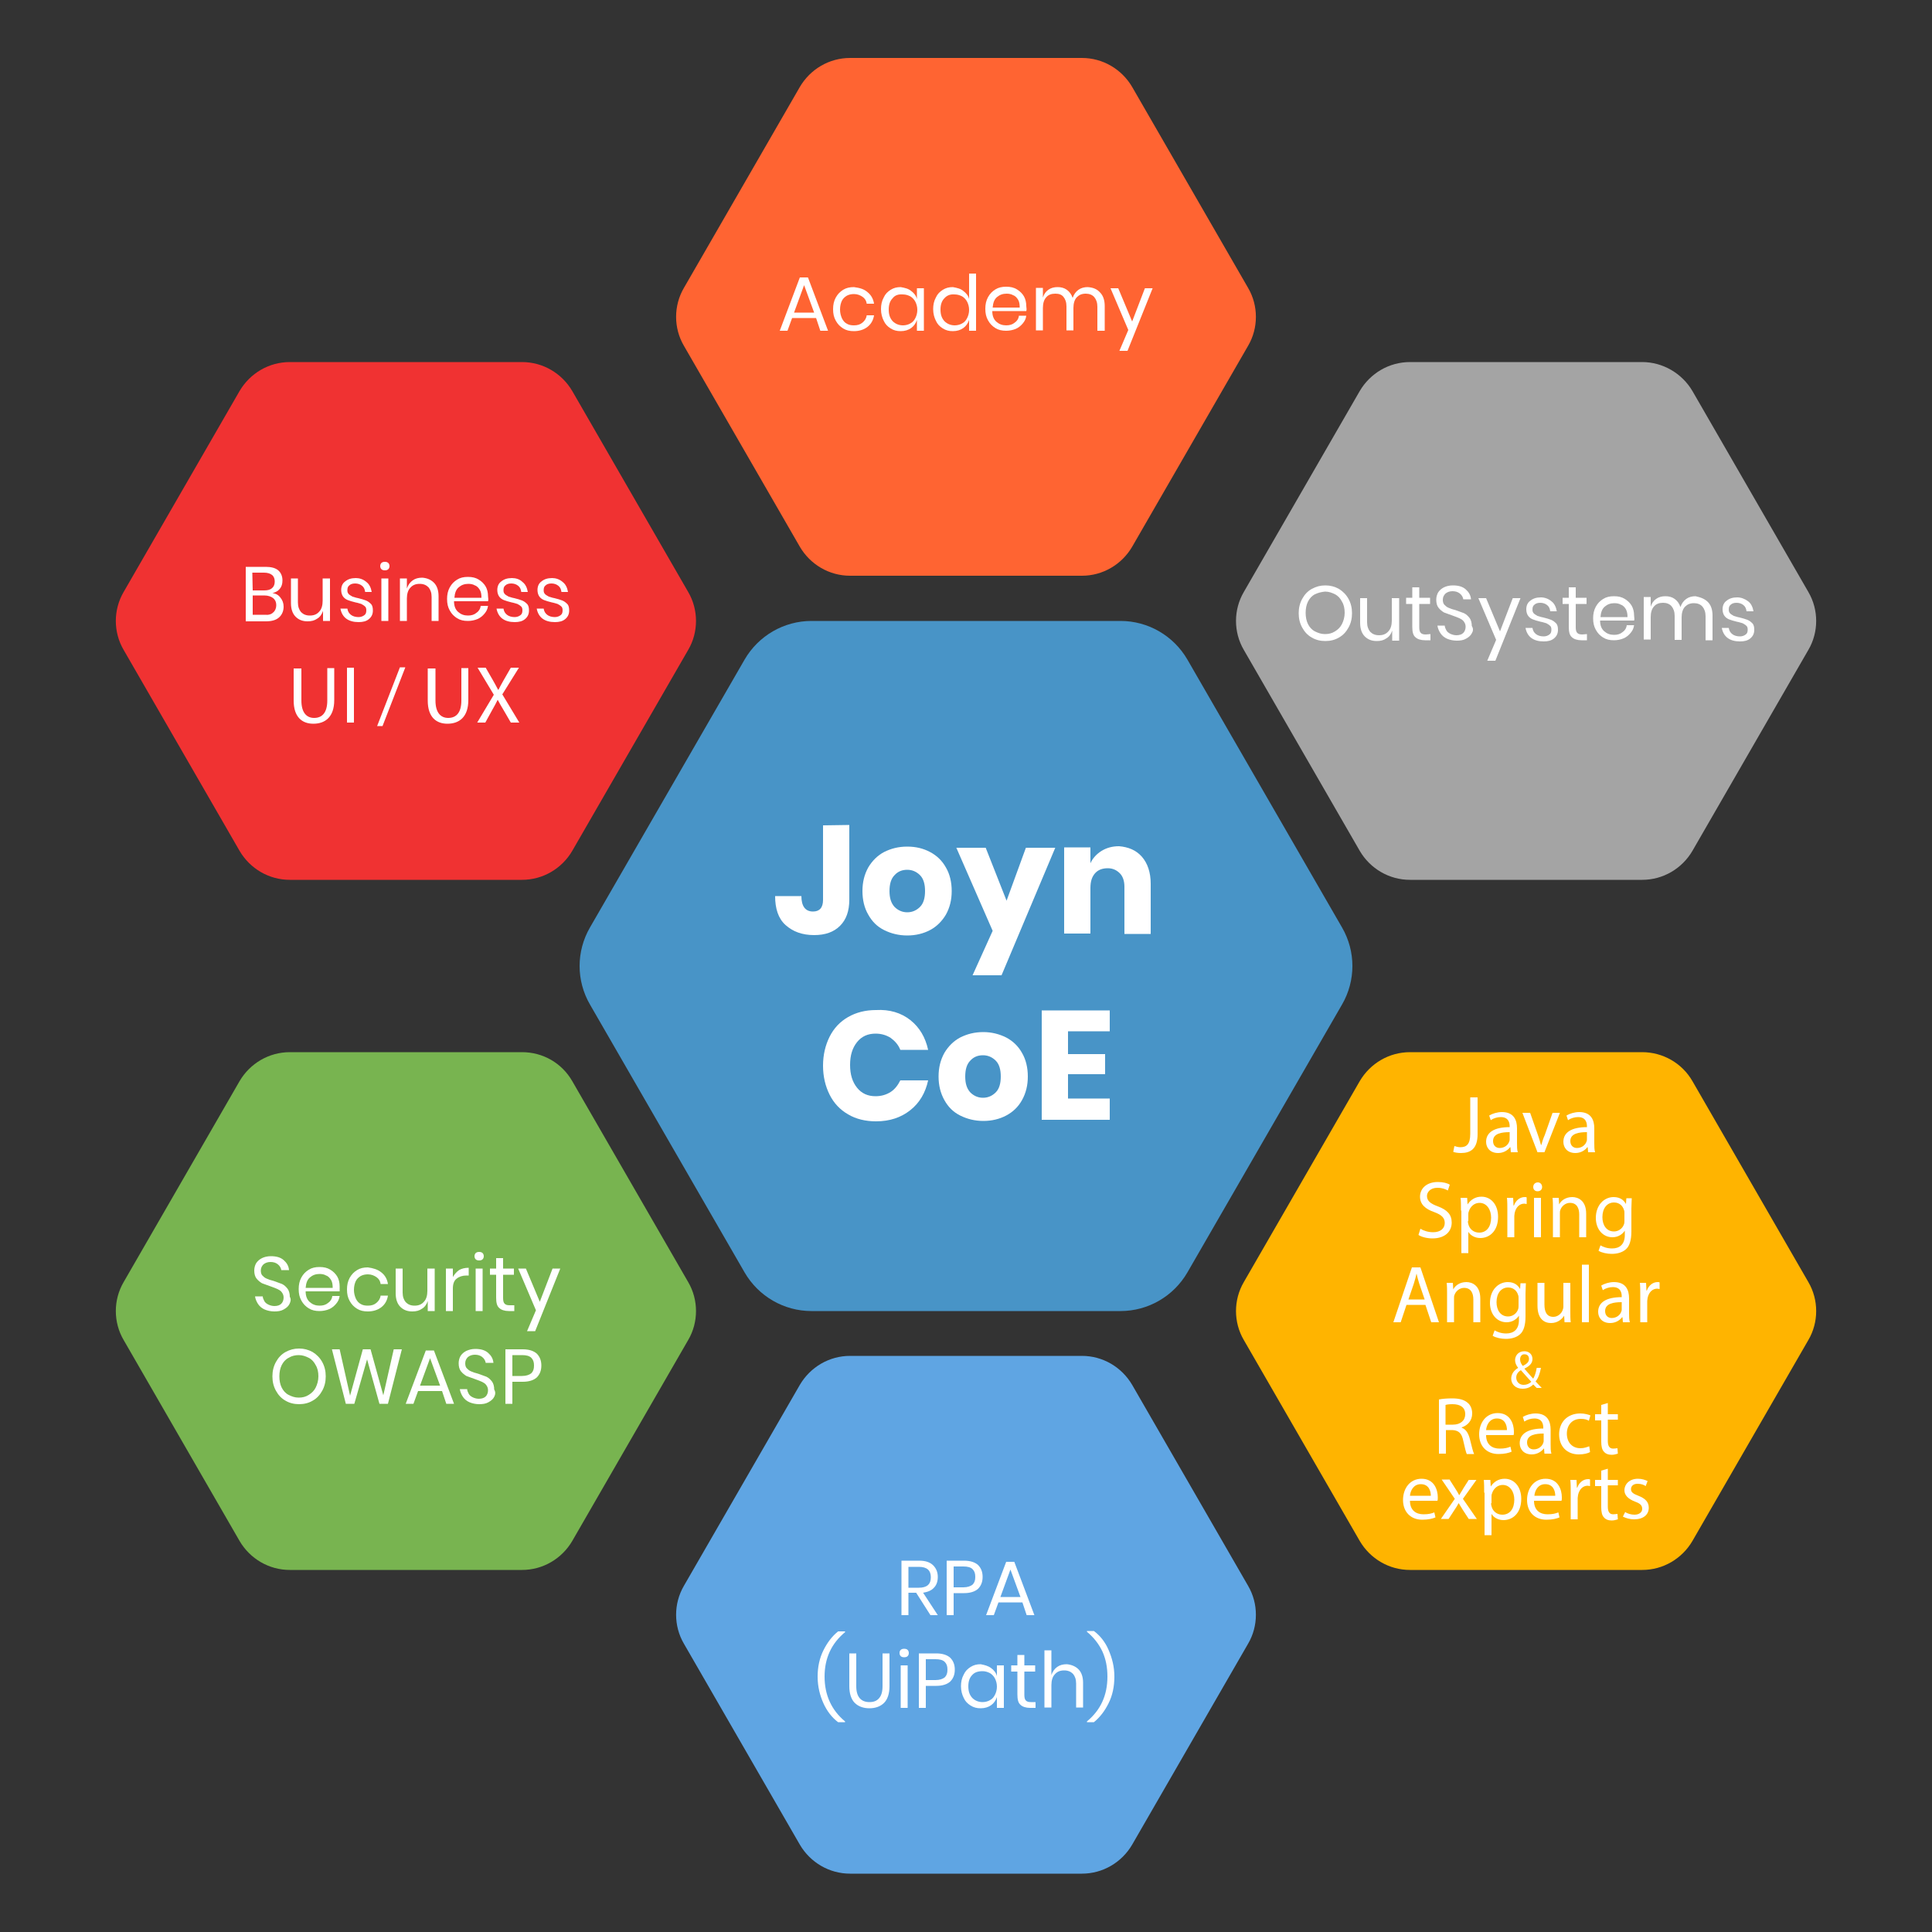 <?xml version="1.0" encoding="UTF-8"?> <!-- Generator: Adobe Illustrator 25.0.0, SVG Export Plug-In . SVG Version: 6.00 Build 0) --> <svg xmlns="http://www.w3.org/2000/svg" xmlns:xlink="http://www.w3.org/1999/xlink" version="1.1" id="icons" x="0px" y="0px" viewBox="0 0 500 500" style="enable-background:new 0 0 500 500;" xml:space="preserve"><rect x="0" y="0" width="500" height="500" fill="#333333" stroke="none"/> <style type="text/css"> .st0{fill:#4894C7;} .st1{fill:#FF6432;} .st2{fill:#F03232;} .st3{fill:#78B450;} .st4{fill:#FFB400;} .st5{fill:#A4A4A4;} .st6{fill:#5FA5E3;} .st7{fill:#FFFFFF;} </style> <path class="st0" d="M290,160.7h-80c-7.1,0-13.7,3.8-17.3,10l-40,69.3c-3.6,6.2-3.6,13.8,0,20l40,69.3c3.6,6.2,10.2,10,17.3,10h80 c7.1,0,13.7-3.8,17.3-10l40-69.3c3.6-6.2,3.6-13.8,0-20l-40-69.3C303.7,164.5,297.1,160.7,290,160.7z"></path> <path class="st1" d="M280,15h-60c-5.4,0-10.3,2.9-13,7.5l-30,52c-2.7,4.6-2.7,10.4,0,15l30,52c2.7,4.6,7.6,7.5,13,7.5h60 c5.4,0,10.3-2.9,13-7.5l30-52c2.7-4.6,2.7-10.4,0-15l-30-52C290.3,17.9,285.4,15,280,15z"></path> <path class="st2" d="M135.1,93.7H75c-5.4,0-10.3,2.9-13,7.5l-30,52c-2.7,4.6-2.7,10.4,0,15l30,52c2.7,4.6,7.6,7.5,13,7.5h60.1 c5.4,0,10.3-2.9,13-7.5l30-52c2.7-4.6,2.7-10.4,0-15l-30-52C145.4,96.6,140.5,93.7,135.1,93.7z"></path> <path class="st3" d="M135.1,272.3H75c-5.4,0-10.3,2.9-13,7.5l-30,52c-2.7,4.6-2.7,10.4,0,15l30,52c2.7,4.6,7.6,7.5,13,7.5h60.1 c5.4,0,10.3-2.9,13-7.5l30-52c2.7-4.6,2.7-10.4,0-15l-30-52C145.4,275.1,140.5,272.3,135.1,272.3z"></path> <path class="st4" d="M425,272.3h-60.1c-5.4,0-10.3,2.9-13,7.5l-30,52c-2.7,4.6-2.7,10.4,0,15l30,52c2.7,4.6,7.6,7.5,13,7.5H425 c5.4,0,10.3-2.9,13-7.5l30-52c2.7-4.6,2.7-10.4,0-15l-30-52C435.3,275.1,430.3,272.3,425,272.3z"></path> <path class="st5" d="M425,93.7h-60.1c-5.4,0-10.3,2.9-13,7.5l-30,52c-2.7,4.6-2.7,10.4,0,15l30,52c2.7,4.6,7.6,7.5,13,7.5H425 c5.4,0,10.3-2.9,13-7.5l30-52c2.7-4.6,2.7-10.4,0-15l-30-52C435.3,96.6,430.3,93.7,425,93.7z"></path> <path class="st6" d="M280,350.9h-60c-5.4,0-10.3,2.9-13,7.5l-30,52c-2.7,4.6-2.7,10.4,0,15l30,52c2.7,4.6,7.6,7.5,13,7.5h60 c5.4,0,10.3-2.9,13-7.5l30-52c2.7-4.6,2.7-10.4,0-15l-30-52C290.3,353.8,285.4,350.9,280,350.9z"></path> <g> <path class="st7" d="M219.8,213.5v19.3c0,3-0.8,5.2-2.4,6.8c-1.6,1.6-3.8,2.4-6.7,2.4c-3.1,0-5.5-0.9-7.4-2.6s-2.7-4.3-2.7-7.5h6.8 c0,2.6,1,4,3,4c1.7,0,2.6-1,2.6-3v-19.3L219.8,213.5L219.8,213.5z"></path> <path class="st7" d="M240.7,220.5c1.7,0.9,3.1,2.2,4.1,4c1,1.7,1.5,3.8,1.5,6.1s-0.5,4.3-1.5,6.1c-1,1.7-2.4,3.1-4.1,4 c-1.7,0.9-3.7,1.4-5.9,1.4s-4.2-0.5-6-1.4s-3.1-2.2-4.1-4c-1-1.7-1.5-3.8-1.5-6.1s0.5-4.3,1.5-6.1c1-1.7,2.4-3.1,4.1-4 c1.8-0.9,3.7-1.4,6-1.4S239,219.6,240.7,220.5z M231.5,226.5c-0.9,0.9-1.3,2.3-1.3,4.1s0.4,3.1,1.3,4.1c0.9,0.9,2,1.4,3.3,1.4 s2.4-0.5,3.3-1.4c0.9-0.9,1.3-2.3,1.3-4.1s-0.4-3.2-1.3-4.1c-0.9-0.9-2-1.4-3.3-1.4S232.4,225.5,231.5,226.5z"></path> <path class="st7" d="M255.1,219.4l5.4,13.7l5-13.7h7.6l-13.9,33h-7.5l5.2-11.5l-9.4-21.5H255.1z"></path> <path class="st7" d="M295.5,221.7c1.5,1.7,2.3,4.1,2.3,7v13H291v-12.2c0-1.5-0.4-2.7-1.2-3.5c-0.8-0.8-1.8-1.3-3.1-1.3 c-1.4,0-2.5,0.4-3.3,1.3s-1.2,2.1-1.2,3.8v11.8h-6.8v-22.3h6.8v4.1c0.6-1.3,1.6-2.4,2.9-3.2s2.8-1.2,4.5-1.2 C292,219.2,294,220,295.5,221.7z"></path> <path class="st7" d="M235.6,264c2.4,1.9,3.9,4.5,4.6,7.7H233c-0.5-1.3-1.4-2.3-2.5-3.1c-1.1-0.7-2.4-1.1-3.9-1.1 c-2,0-3.6,0.7-4.8,2.2s-1.8,3.4-1.8,5.9s0.6,4.4,1.8,5.9s2.8,2.2,4.8,2.2c1.5,0,2.8-0.4,3.9-1.1c1.1-0.7,1.9-1.8,2.5-3h7.2 c-0.7,3.2-2.2,5.8-4.6,7.7c-2.4,1.9-5.3,2.9-8.9,2.9c-2.7,0-5.2-0.6-7.2-1.8c-2.1-1.2-3.7-2.9-4.8-5.1s-1.7-4.7-1.7-7.5 s0.6-5.3,1.7-7.5c1.1-2.2,2.7-3.9,4.8-5.1s4.5-1.8,7.2-1.8C230.2,261.2,233.2,262.1,235.6,264z"></path> <path class="st7" d="M260.4,268.5c1.7,0.9,3.1,2.2,4.1,4c1,1.7,1.5,3.8,1.5,6.1s-0.5,4.3-1.5,6.1s-2.4,3.1-4.1,4s-3.7,1.4-5.9,1.4 c-2.2,0-4.2-0.5-6-1.4s-3.1-2.2-4.1-4s-1.5-3.8-1.5-6.1s0.5-4.3,1.5-6.1c1-1.7,2.4-3.1,4.1-4c1.8-0.9,3.7-1.4,6-1.4 C256.6,267.1,258.6,267.6,260.4,268.5z M251.1,274.5c-0.9,0.9-1.3,2.3-1.3,4.1c0,1.8,0.4,3.1,1.3,4.1c0.9,0.9,2,1.4,3.3,1.4 s2.4-0.5,3.3-1.4s1.3-2.3,1.3-4.1c0-1.8-0.4-3.2-1.3-4.1s-2-1.4-3.3-1.4S252,273.5,251.1,274.5z"></path> <path class="st7" d="M276.4,266.9v5.9h9.6v5.2h-9.6v6.3h10.8v5.5h-17.6v-28.3h17.6v5.4H276.4z"></path> </g> <g> <path class="st7" d="M72.6,154.7c0.5,0.6,0.8,1.4,0.8,2.3c0,1.1-0.4,2.1-1.2,2.8s-1.9,1-3.4,1h-5.2v-14.1h5.2 c1.4,0,2.5,0.3,3.2,0.9c0.7,0.6,1.1,1.5,1.1,2.6c0,0.9-0.2,1.6-0.7,2.2c-0.5,0.6-1.1,0.9-1.9,1.1C71.4,153.6,72.1,154,72.6,154.7z M65.4,152.8h3c0.9,0,1.6-0.2,2-0.6c0.5-0.4,0.7-1,0.7-1.7s-0.2-1.3-0.7-1.7s-1.2-0.6-2.1-0.6h-3L65.4,152.8L65.4,152.8z M70.7,158.5c0.5-0.4,0.8-1.1,0.8-1.9c0-0.8-0.3-1.4-0.8-1.8c-0.5-0.4-1.3-0.7-2.3-0.7h-3v5h3.1C69.5,159.2,70.2,159,70.7,158.5z"></path> <path class="st7" d="M85.4,149.7v11h-1.8v-2.6c-0.3,0.9-0.8,1.6-1.5,2c-0.7,0.5-1.5,0.7-2.5,0.7c-1.3,0-2.3-0.4-3.1-1.2 c-0.8-0.8-1.2-2-1.2-3.5v-6.4h1.8v6.2c0,1.1,0.3,1.9,0.8,2.5c0.6,0.6,1.3,0.9,2.3,0.9s1.8-0.3,2.4-1c0.6-0.6,0.9-1.6,0.9-2.8v-5.8 L85.4,149.7L85.4,149.7z"></path> <path class="st7" d="M94.8,150.6c0.8,0.6,1.2,1.5,1.4,2.6h-1.7c-0.1-0.7-0.3-1.2-0.8-1.6s-1.1-0.6-1.8-0.6c-0.7,0-1.2,0.2-1.5,0.5 c-0.4,0.3-0.5,0.7-0.5,1.3c0,0.4,0.1,0.7,0.4,1c0.2,0.2,0.6,0.4,0.9,0.6c0.4,0.1,0.9,0.3,1.5,0.4c0.8,0.2,1.5,0.4,2,0.6 c0.5,0.2,0.9,0.5,1.3,0.9s0.5,1,0.5,1.7c0,0.9-0.3,1.6-1,2.2c-0.7,0.6-1.6,0.8-2.7,0.8c-1.3,0-2.4-0.3-3.2-0.9 c-0.8-0.6-1.3-1.5-1.5-2.6h1.8c0.1,0.7,0.4,1.2,0.9,1.6s1.2,0.6,2,0.6c0.6,0,1.1-0.2,1.5-0.5s0.5-0.7,0.5-1.3c0-0.4-0.1-0.8-0.4-1 c-0.3-0.3-0.6-0.4-0.9-0.6c-0.4-0.1-0.9-0.3-1.5-0.4c-0.8-0.2-1.5-0.4-2-0.6c-0.5-0.2-0.9-0.5-1.2-0.9c-0.3-0.4-0.5-1-0.5-1.7 c0-0.9,0.3-1.7,1-2.2c0.7-0.6,1.6-0.9,2.8-0.9C93,149.6,94,149.9,94.8,150.6z"></path> <path class="st7" d="M98.7,145.7c0.2-0.2,0.5-0.3,0.9-0.3s0.7,0.1,0.9,0.3c0.2,0.2,0.3,0.5,0.3,0.8s-0.1,0.6-0.3,0.8 c-0.2,0.2-0.5,0.3-0.9,0.3s-0.7-0.1-0.9-0.3c-0.2-0.2-0.3-0.5-0.3-0.8C98.4,146.2,98.5,145.9,98.7,145.7z M100.5,149.7v11h-1.8v-11 H100.5z"></path> <path class="st7" d="M112.3,150.8c0.8,0.8,1.2,2,1.2,3.5v6.4h-1.8v-6.2c0-1.1-0.3-1.9-0.8-2.5c-0.6-0.6-1.3-0.9-2.3-0.9 s-1.8,0.3-2.4,1c-0.6,0.6-0.9,1.6-0.9,2.8v5.8h-1.8v-11h1.8v2.6c0.3-0.9,0.8-1.6,1.5-2.1s1.5-0.7,2.5-0.7 C110.5,149.6,111.5,150,112.3,150.8z"></path> <path class="st7" d="M126.3,155.6h-8.8c0,1.3,0.4,2.2,1.1,2.8s1.5,0.9,2.5,0.9c0.9,0,1.6-0.2,2.2-0.7c0.6-0.4,1-1,1.1-1.8h1.9 c-0.1,0.8-0.4,1.4-0.9,2s-1.1,1.1-1.8,1.4c-0.7,0.3-1.6,0.5-2.5,0.5c-1.1,0-2-0.2-2.8-0.7s-1.4-1.1-1.9-2s-0.7-1.8-0.7-3 c0-1.1,0.2-2.1,0.7-3s1.1-1.5,1.9-2s1.7-0.7,2.8-0.7c1.1,0,2,0.2,2.8,0.7s1.4,1.1,1.8,1.8s0.6,1.6,0.6,2.5 C126.4,155,126.4,155.3,126.3,155.6z M124.2,152.7c-0.3-0.5-0.7-1-1.3-1.2c-0.5-0.3-1.1-0.4-1.7-0.4c-1,0-1.8,0.3-2.5,0.9 c-0.7,0.6-1,1.5-1.1,2.7h7C124.6,153.9,124.5,153.2,124.2,152.7z"></path> <path class="st7" d="M135.2,150.6c0.8,0.6,1.2,1.5,1.4,2.6h-1.7c-0.1-0.7-0.3-1.2-0.8-1.6s-1.1-0.6-1.8-0.6s-1.2,0.2-1.5,0.5 c-0.4,0.3-0.5,0.7-0.5,1.3c0,0.4,0.1,0.7,0.4,1c0.2,0.2,0.6,0.4,0.9,0.6c0.4,0.1,0.9,0.3,1.5,0.4c0.8,0.2,1.5,0.4,2,0.6 c0.5,0.2,0.9,0.5,1.3,0.9s0.5,1,0.5,1.7c0,0.9-0.3,1.6-1,2.2c-0.7,0.6-1.6,0.8-2.7,0.8c-1.3,0-2.4-0.3-3.2-0.9 c-0.8-0.6-1.3-1.5-1.5-2.6h1.8c0.1,0.7,0.4,1.2,0.9,1.6s1.2,0.6,2,0.6c0.6,0,1.1-0.2,1.5-0.5s0.5-0.7,0.5-1.3c0-0.4-0.1-0.8-0.4-1 c-0.3-0.3-0.6-0.4-0.9-0.6c-0.4-0.1-0.9-0.3-1.5-0.4c-0.8-0.2-1.5-0.4-2-0.6c-0.5-0.2-0.9-0.5-1.2-0.9s-0.5-1-0.5-1.7 c0-0.9,0.3-1.7,1-2.2c0.7-0.6,1.6-0.9,2.8-0.9C133.5,149.6,134.5,149.9,135.2,150.6z"></path> <path class="st7" d="M145.6,150.6c0.8,0.6,1.2,1.5,1.4,2.6h-1.7c-0.1-0.7-0.3-1.2-0.8-1.6s-1.1-0.6-1.8-0.6s-1.2,0.2-1.5,0.5 c-0.4,0.3-0.5,0.7-0.5,1.3c0,0.4,0.1,0.7,0.4,1c0.2,0.2,0.6,0.4,0.9,0.6c0.4,0.1,0.9,0.3,1.5,0.4c0.8,0.2,1.5,0.4,2,0.6 c0.5,0.2,0.9,0.5,1.3,0.9s0.5,1,0.5,1.7c0,0.9-0.3,1.6-1,2.2c-0.7,0.6-1.6,0.8-2.7,0.8c-1.3,0-2.4-0.3-3.2-0.9 c-0.8-0.6-1.3-1.5-1.5-2.6h1.8c0.1,0.7,0.4,1.2,0.9,1.6s1.2,0.6,2,0.6c0.6,0,1.1-0.2,1.5-0.5s0.5-0.7,0.5-1.3c0-0.4-0.1-0.8-0.4-1 c-0.3-0.3-0.6-0.4-0.9-0.6c-0.4-0.1-0.9-0.3-1.5-0.4c-0.8-0.2-1.5-0.4-2-0.6c-0.5-0.2-0.9-0.5-1.2-0.9s-0.5-1-0.5-1.7 c0-0.9,0.3-1.7,1-2.2c0.7-0.6,1.6-0.9,2.8-0.9C143.8,149.6,144.8,149.9,145.6,150.6z"></path> </g> <g> <path class="st7" d="M211.2,82.3H205l-1.2,3.3h-2l5.2-13.8h2.1l5.2,13.8h-2L211.2,82.3z M210.7,80.9l-2.6-7.1l-2.6,7.1H210.7z"></path> <path class="st7" d="M224.5,75.6c0.9,0.7,1.5,1.7,1.7,3h-1.9c-0.1-0.8-0.5-1.4-1.1-1.8s-1.3-0.7-2.2-0.7c-0.6,0-1.2,0.1-1.8,0.4 c-0.5,0.3-1,0.7-1.3,1.3c-0.3,0.6-0.5,1.4-0.5,2.3s0.2,1.6,0.5,2.3c0.3,0.6,0.7,1.1,1.3,1.4c0.5,0.3,1.1,0.4,1.8,0.4 c0.9,0,1.6-0.2,2.2-0.7c0.6-0.5,1-1.1,1.1-1.9h1.9c-0.2,1.3-0.8,2.3-1.7,3s-2.1,1.1-3.5,1.1c-1.1,0-2-0.2-2.8-0.7s-1.4-1.1-1.9-2 s-0.7-1.8-0.7-3c0-1.1,0.2-2.1,0.7-3s1.1-1.5,1.9-2c0.8-0.5,1.7-0.7,2.8-0.7C222.5,74.5,223.6,74.8,224.5,75.6z"></path> <path class="st7" d="M235.8,75.3c0.7,0.5,1.3,1.2,1.5,2.1v-2.8h1.8v11h-1.8v-2.8c-0.3,0.9-0.8,1.6-1.5,2.1s-1.6,0.8-2.7,0.8 c-1,0-1.8-0.2-2.6-0.7s-1.4-1.1-1.8-2c-0.4-0.8-0.7-1.8-0.7-3c0-1.1,0.2-2.1,0.7-3c0.4-0.9,1-1.5,1.8-2s1.6-0.7,2.6-0.7 C234.2,74.5,235.1,74.7,235.8,75.3z M231,77.2c-0.7,0.7-1,1.7-1,2.9c0,1.3,0.3,2.2,1,3c0.7,0.7,1.6,1.1,2.7,1.1 c0.7,0,1.4-0.2,1.9-0.5c0.6-0.3,1-0.8,1.3-1.4s0.5-1.3,0.5-2.1c0-0.8-0.2-1.5-0.5-2.1s-0.8-1.1-1.3-1.4c-0.6-0.3-1.2-0.5-1.9-0.5 C232.5,76.1,231.6,76.4,231,77.2z"></path> <path class="st7" d="M249.3,75.3c0.7,0.5,1.3,1.2,1.5,2.1v-6.6h1.8v14.8h-1.8v-2.8c-0.3,0.9-0.8,1.6-1.5,2.1s-1.6,0.8-2.7,0.8 c-1,0-1.8-0.2-2.6-0.7s-1.4-1.1-1.8-2c-0.4-0.8-0.7-1.8-0.7-3c0-1.1,0.2-2.1,0.7-3c0.4-0.9,1-1.5,1.8-2s1.6-0.7,2.6-0.7 C247.7,74.5,248.6,74.7,249.3,75.3z M244.4,77.2c-0.7,0.7-1,1.7-1,2.9c0,1.3,0.3,2.2,1,3c0.7,0.7,1.6,1.1,2.7,1.1 c0.7,0,1.4-0.2,1.9-0.5c0.6-0.3,1-0.8,1.3-1.4s0.5-1.3,0.5-2.1c0-0.8-0.2-1.5-0.5-2.1s-0.8-1.1-1.3-1.4c-0.6-0.3-1.2-0.5-1.9-0.5 C246,76.1,245.1,76.4,244.4,77.2z"></path> <path class="st7" d="M265.6,80.5h-8.8c0,1.3,0.4,2.2,1.1,2.8c0.7,0.6,1.5,0.9,2.5,0.9c0.9,0,1.6-0.2,2.2-0.7c0.6-0.4,1-1,1.1-1.8 h1.9c-0.1,0.8-0.4,1.4-0.9,2s-1.1,1.1-1.8,1.4c-0.7,0.3-1.6,0.5-2.5,0.5c-1.1,0-2-0.2-2.8-0.7s-1.4-1.1-1.9-2s-0.7-1.8-0.7-3 c0-1.1,0.2-2.1,0.7-3s1.1-1.5,1.9-2s1.7-0.7,2.8-0.7c1.1,0,2,0.2,2.8,0.7s1.4,1.1,1.8,1.8s0.6,1.6,0.6,2.5 C265.7,79.9,265.7,80.2,265.6,80.5z M263.5,77.6c-0.3-0.5-0.7-1-1.3-1.2c-0.5-0.3-1.1-0.4-1.7-0.4c-1,0-1.8,0.3-2.5,0.9 s-1,1.5-1.1,2.7h7C263.9,78.8,263.8,78.1,263.5,77.6z"></path> <path class="st7" d="M284.7,75.7c0.8,0.8,1.2,2,1.2,3.5v6.4H284v-6.2c0-1.1-0.3-1.9-0.8-2.5S281.9,76,281,76c-1,0-1.7,0.3-2.3,0.9 c-0.6,0.6-0.9,1.6-0.9,2.8v5.8H276v-6.2c0-1.1-0.3-1.9-0.8-2.5S274,76,273.1,76c-1,0-1.8,0.3-2.3,0.9c-0.6,0.6-0.9,1.6-0.9,2.8v5.8 h-1.8v-11h1.8V77c0.3-0.9,0.7-1.5,1.4-2s1.5-0.7,2.4-0.7s1.7,0.2,2.4,0.7c0.7,0.5,1.2,1.2,1.5,2.1c0.3-0.9,0.8-1.6,1.5-2.1 s1.5-0.7,2.4-0.7C282.9,74.4,283.9,74.8,284.7,75.7z"></path> <path class="st7" d="M289.4,74.6l3.6,8.6l3.3-8.6h2l-6.5,16.2h-2.1l2.3-5.4l-4.6-10.8H289.4z"></path> </g> <g> <path class="st7" d="M240.8,418l-3.7-5.8h-2v5.8h-1.8v-14.1h4.6c1.6,0,2.8,0.4,3.6,1.2s1.2,1.8,1.2,3c0,1.1-0.3,2.1-1,2.8 c-0.6,0.7-1.6,1.1-2.8,1.3l3.8,5.8L240.8,418L240.8,418z M235.1,410.9h2.7c2.1,0,3.1-0.9,3.1-2.7s-1-2.7-3.1-2.7h-2.7V410.9z"></path> <path class="st7" d="M246.8,412.3v5.7H245v-14.1h4.5c1.6,0,2.8,0.4,3.6,1.1c0.8,0.8,1.2,1.8,1.2,3.1c0,1.3-0.4,2.3-1.2,3.1 c-0.8,0.7-2,1.1-3.6,1.1L246.8,412.3L246.8,412.3z M251.7,410.1c0.5-0.5,0.7-1.1,0.7-2s-0.2-1.5-0.7-2s-1.3-0.7-2.4-0.7h-2.5v5.4 h2.5C250.4,410.8,251.2,410.5,251.7,410.1z"></path> <path class="st7" d="M264.6,414.7h-6.2l-1.2,3.3h-2l5.2-13.8h2.1l5.2,13.8h-2L264.6,414.7z M264.1,413.3l-2.6-7.1l-2.6,7.1H264.1z"></path> <path class="st7" d="M213.1,427.1c1-2,2.2-3.6,3.8-4.9h1.8v0.2c-3.5,2.9-5.3,6.7-5.3,11.5s1.8,8.7,5.3,11.6v0.2h-1.8 c-1.6-1.2-2.9-2.9-3.8-4.9s-1.5-4.3-1.5-6.9C211.6,431.4,212.1,429.1,213.1,427.1z"></path> <path class="st7" d="M221.6,427.9v8.5c0,1.4,0.3,2.4,0.9,3.1s1.5,1,2.5,1c1.1,0,1.9-0.3,2.5-1s0.9-1.7,0.9-3.1v-8.5h1.8v8.5 c0,1.9-0.5,3.4-1.4,4.3s-2.2,1.4-3.8,1.4s-2.9-0.5-3.8-1.4s-1.4-2.4-1.4-4.3v-8.5H221.6z"></path> <path class="st7" d="M233.1,427c0.2-0.2,0.5-0.3,0.9-0.3s0.7,0.1,0.9,0.3c0.2,0.2,0.3,0.5,0.3,0.8s-0.1,0.6-0.3,0.8 c-0.2,0.2-0.5,0.3-0.9,0.3s-0.7-0.1-0.9-0.3c-0.2-0.2-0.3-0.5-0.3-0.8C232.8,427.4,232.9,427.2,233.1,427z M234.9,431v11h-1.8v-11 H234.9z"></path> <path class="st7" d="M239.6,436.3v5.7h-1.8v-14.1h4.5c1.6,0,2.8,0.4,3.6,1.1c0.8,0.8,1.2,1.8,1.2,3.1c0,1.3-0.4,2.3-1.2,3.1 c-0.8,0.7-2,1.1-3.6,1.1L239.6,436.3L239.6,436.3z M244.5,434.1c0.5-0.5,0.7-1.1,0.7-2s-0.2-1.5-0.7-2s-1.3-0.7-2.4-0.7h-2.5v5.4 h2.5C243.2,434.8,244,434.5,244.5,434.1z"></path> <path class="st7" d="M256.5,431.7c0.7,0.5,1.3,1.2,1.5,2.1V431h1.8v11H258v-2.8c-0.3,0.9-0.8,1.6-1.5,2.1s-1.6,0.8-2.7,0.8 c-1,0-1.8-0.2-2.6-0.7s-1.4-1.1-1.8-2c-0.4-0.8-0.7-1.8-0.7-3c0-1.1,0.2-2.1,0.7-3c0.4-0.9,1-1.5,1.8-2s1.6-0.7,2.6-0.7 C254.8,430.9,255.7,431.1,256.5,431.7z M251.6,433.5c-0.7,0.7-1,1.7-1,2.9c0,1.3,0.3,2.2,1,3c0.7,0.7,1.6,1.1,2.7,1.1 c0.7,0,1.4-0.2,1.9-0.5c0.6-0.3,1-0.8,1.3-1.4s0.5-1.3,0.5-2.1c0-0.8-0.2-1.5-0.5-2.1s-0.8-1.1-1.3-1.4c-0.6-0.3-1.2-0.5-1.9-0.5 C253.1,432.5,252.2,432.8,251.6,433.5z"></path> <path class="st7" d="M268,440.4v1.6h-1.4c-1.1,0-2-0.3-2.5-0.8c-0.6-0.5-0.8-1.4-0.8-2.7v-5.9h-1.6V431h1.6v-2.7h1.8v2.7h2.8v1.6 h-2.8v6c0,0.7,0.1,1.2,0.4,1.5s0.7,0.4,1.3,0.4h1.2V440.4z"></path> <path class="st7" d="M279.1,432c0.8,0.8,1.2,2,1.2,3.5v6.4h-1.8v-6.2c0-1.1-0.3-1.9-0.8-2.5c-0.6-0.6-1.3-0.9-2.3-0.9 s-1.8,0.3-2.4,1c-0.6,0.6-0.9,1.6-0.9,2.8v5.8h-1.8v-14.8h1.8v6.4c0.3-0.9,0.8-1.6,1.5-2.1s1.5-0.7,2.5-0.7 C277.2,430.8,278.3,431.2,279.1,432z"></path> <path class="st7" d="M286.9,440.8c-1,2-2.2,3.6-3.8,4.9h-1.8v-0.2c3.5-2.9,5.3-6.7,5.3-11.6c0-2.4-0.4-4.5-1.3-6.5 c-0.9-1.9-2.2-3.6-4-5.1v-0.2h1.8c1.6,1.2,2.9,2.8,3.8,4.9s1.5,4.3,1.5,6.9C288.4,436.5,287.9,438.8,286.9,440.8z"></path> </g> <g> <path class="st7" d="M346.5,152.4c1,0.6,1.9,1.5,2.5,2.6s0.9,2.3,0.9,3.7s-0.3,2.6-0.9,3.7s-1.4,2-2.5,2.6c-1,0.6-2.2,0.9-3.5,0.9 s-2.5-0.3-3.5-0.9c-1.1-0.6-1.9-1.5-2.5-2.6s-0.9-2.3-0.9-3.7s0.3-2.6,0.9-3.7c0.6-1.1,1.4-2,2.5-2.6s2.2-0.9,3.5-0.9 S345.4,151.8,346.5,152.4z M340.3,153.8c-0.8,0.4-1.4,1.1-1.8,1.9c-0.4,0.8-0.6,1.8-0.6,2.9c0,1.1,0.2,2.1,0.6,2.9 c0.4,0.8,1,1.5,1.8,1.9s1.6,0.7,2.6,0.7s1.8-0.2,2.6-0.7s1.4-1.1,1.8-1.9c0.4-0.8,0.7-1.8,0.7-2.9c0-1.1-0.2-2.1-0.7-2.9 c-0.4-0.8-1-1.5-1.8-1.9s-1.6-0.7-2.6-0.7C342,153.2,341.1,153.4,340.3,153.8z"></path> <path class="st7" d="M362.1,154.8v11h-1.8v-2.6c-0.3,0.9-0.8,1.6-1.5,2c-0.7,0.5-1.5,0.7-2.5,0.7c-1.3,0-2.3-0.4-3.1-1.2 c-0.8-0.8-1.2-2-1.2-3.5v-6.4h1.8v6.2c0,1.1,0.3,1.9,0.8,2.5c0.6,0.6,1.3,0.9,2.3,0.9s1.8-0.3,2.4-1c0.6-0.6,0.9-1.6,0.9-2.8v-5.8 L362.1,154.8L362.1,154.8z"></path> <path class="st7" d="M370.2,164.1v1.6h-1.4c-1.1,0-2-0.3-2.5-0.8c-0.6-0.5-0.8-1.4-0.8-2.7v-5.9h-1.6v-1.6h1.6V152h1.8v2.7h2.8v1.6 h-2.8v6c0,0.7,0.1,1.2,0.4,1.5s0.7,0.4,1.3,0.4L370.2,164.1L370.2,164.1z"></path> <path class="st7" d="M380.9,163.9c-0.3,0.6-0.8,1-1.5,1.4s-1.5,0.5-2.4,0.5s-1.8-0.2-2.5-0.5s-1.3-0.8-1.7-1.4 c-0.4-0.6-0.7-1.3-0.8-2h1.9c0,0.4,0.2,0.8,0.4,1.2s0.6,0.7,1,0.9s1,0.4,1.6,0.4c0.8,0,1.4-0.2,1.8-0.6s0.6-1,0.6-1.6 s-0.2-1-0.5-1.4s-0.7-0.6-1.1-0.8s-1-0.4-1.8-0.7c-0.9-0.3-1.6-0.6-2.2-0.8c-0.5-0.3-1-0.7-1.4-1.2s-0.6-1.2-0.6-2.1 c0-0.7,0.2-1.4,0.5-1.9c0.4-0.6,0.9-1,1.5-1.3s1.4-0.5,2.3-0.5c1.4,0,2.5,0.3,3.3,1s1.3,1.5,1.4,2.6h-2c-0.1-0.6-0.4-1.1-0.9-1.5 s-1.1-0.6-1.9-0.6c-0.7,0-1.3,0.2-1.8,0.6c-0.4,0.4-0.7,0.9-0.7,1.6c0,0.5,0.1,1,0.4,1.3s0.6,0.6,1.1,0.8c0.4,0.2,1,0.4,1.8,0.6 c0.9,0.3,1.6,0.6,2.2,0.8c0.6,0.3,1,0.7,1.4,1.2s0.6,1.3,0.6,2.1C381.4,162.8,381.2,163.4,380.9,163.9z"></path> <path class="st7" d="M384.6,154.8l3.6,8.6l3.3-8.6h2L387,171h-2.1l2.3-5.4l-4.6-10.8H384.6z"></path> <path class="st7" d="M401.5,155.6c0.8,0.6,1.2,1.5,1.4,2.6h-1.7c-0.1-0.7-0.3-1.2-0.8-1.6s-1.1-0.6-1.8-0.6c-0.7,0-1.2,0.2-1.5,0.5 c-0.4,0.3-0.5,0.7-0.5,1.3c0,0.4,0.1,0.7,0.4,1c0.2,0.2,0.6,0.4,0.9,0.6c0.4,0.1,0.9,0.3,1.5,0.4c0.8,0.2,1.5,0.4,2,0.6 c0.5,0.2,0.9,0.5,1.3,0.9s0.5,1,0.5,1.7c0,0.9-0.3,1.6-1,2.2c-0.7,0.6-1.6,0.8-2.7,0.8c-1.3,0-2.4-0.3-3.2-0.9 c-0.8-0.6-1.3-1.5-1.5-2.6h1.8c0.1,0.7,0.4,1.2,0.9,1.6s1.2,0.6,2,0.6c0.6,0,1.1-0.2,1.5-0.5s0.5-0.7,0.5-1.3c0-0.4-0.1-0.8-0.4-1 c-0.3-0.3-0.6-0.4-0.9-0.6c-0.4-0.1-0.9-0.3-1.5-0.4c-0.8-0.2-1.5-0.4-2-0.6c-0.5-0.2-0.9-0.5-1.2-0.9c-0.3-0.4-0.5-1-0.5-1.7 c0-0.9,0.3-1.7,1-2.2c0.7-0.6,1.6-0.9,2.8-0.9C399.8,154.6,400.8,155,401.5,155.6z"></path> <path class="st7" d="M410.7,164.1v1.6h-1.4c-1.1,0-2-0.3-2.5-0.8c-0.6-0.5-0.8-1.4-0.8-2.7v-5.9h-1.6v-1.6h1.6V152h1.8v2.7h2.8v1.6 h-2.8v6c0,0.7,0.1,1.2,0.4,1.5s0.7,0.4,1.3,0.4L410.7,164.1L410.7,164.1z"></path> <path class="st7" d="M422.9,160.6h-8.8c0,1.3,0.4,2.2,1.1,2.8s1.5,0.9,2.5,0.9c0.9,0,1.6-0.2,2.2-0.7c0.6-0.4,1-1,1.1-1.8h1.9 c-0.1,0.8-0.4,1.4-0.9,2s-1.1,1.1-1.8,1.4c-0.7,0.3-1.6,0.5-2.5,0.5c-1.1,0-2-0.2-2.8-0.7s-1.4-1.1-1.9-2s-0.7-1.8-0.7-3 c0-1.1,0.2-2.1,0.7-3s1.1-1.5,1.9-2s1.7-0.7,2.8-0.7c1.1,0,2,0.2,2.8,0.7s1.4,1.1,1.8,1.8s0.6,1.6,0.6,2.5 C423,160,423,160.4,422.9,160.6z M420.8,157.7c-0.3-0.5-0.7-1-1.3-1.2c-0.5-0.3-1.1-0.4-1.7-0.4c-1,0-1.8,0.3-2.5,0.9 c-0.7,0.6-1,1.5-1.1,2.7h7C421.2,159,421.1,158.3,420.8,157.7z"></path> <path class="st7" d="M442,155.8c0.8,0.8,1.2,2,1.2,3.5v6.4h-1.8v-6.2c0-1.1-0.3-1.9-0.8-2.5s-1.3-0.9-2.2-0.9c-1,0-1.7,0.3-2.3,0.9 c-0.6,0.6-0.9,1.6-0.9,2.8v5.8h-1.8v-6.2c0-1.1-0.3-1.9-0.8-2.5s-1.3-0.9-2.2-0.9c-1,0-1.8,0.3-2.3,0.9c-0.6,0.6-0.9,1.6-0.9,2.8 v5.8h-1.8v-11h1.8v2.5c0.3-0.9,0.7-1.5,1.4-2s1.5-0.7,2.4-0.7s1.7,0.2,2.4,0.7c0.7,0.5,1.2,1.2,1.5,2.1c0.3-0.9,0.8-1.6,1.5-2.1 s1.5-0.7,2.4-0.7C440.2,154.6,441.2,155,442,155.8z"></path> <path class="st7" d="M452.4,155.6c0.8,0.6,1.2,1.5,1.4,2.6H452c-0.1-0.7-0.3-1.2-0.8-1.6s-1.1-0.6-1.8-0.6c-0.7,0-1.2,0.2-1.5,0.5 c-0.4,0.3-0.5,0.7-0.5,1.3c0,0.4,0.1,0.7,0.4,1c0.2,0.2,0.6,0.4,0.9,0.6c0.4,0.1,0.9,0.3,1.5,0.4c0.8,0.2,1.5,0.4,2,0.6 c0.5,0.2,0.9,0.5,1.3,0.9s0.5,1,0.5,1.7c0,0.9-0.3,1.6-1,2.2c-0.7,0.6-1.6,0.8-2.7,0.8c-1.3,0-2.4-0.3-3.2-0.9 c-0.8-0.6-1.3-1.5-1.5-2.6h1.8c0.1,0.7,0.4,1.2,0.9,1.6s1.2,0.6,2,0.6c0.6,0,1.1-0.2,1.5-0.5s0.5-0.7,0.5-1.3c0-0.4-0.1-0.8-0.4-1 c-0.3-0.3-0.6-0.4-0.9-0.6c-0.4-0.1-0.9-0.3-1.5-0.4c-0.8-0.2-1.5-0.4-2-0.6c-0.5-0.2-0.9-0.5-1.2-0.9c-0.3-0.4-0.5-1-0.5-1.7 c0-0.9,0.3-1.7,1-2.2c0.7-0.6,1.6-0.9,2.8-0.9C450.6,154.6,451.6,155,452.4,155.6z"></path> </g> <g> <path class="st7" d="M74.9,337.5c-0.3,0.6-0.8,1-1.5,1.4s-1.5,0.5-2.4,0.5s-1.8-0.2-2.5-0.5s-1.3-0.8-1.7-1.4 c-0.4-0.6-0.7-1.3-0.8-2h2c0,0.4,0.2,0.8,0.4,1.2s0.6,0.7,1,0.9c0.4,0.2,1,0.4,1.6,0.4c0.8,0,1.4-0.2,1.8-0.6s0.6-1,0.6-1.6 s-0.2-1-0.5-1.4s-0.7-0.6-1.1-0.8c-0.4-0.2-1-0.4-1.8-0.7c-0.9-0.3-1.6-0.6-2.2-0.8c-0.5-0.3-1-0.7-1.4-1.2s-0.6-1.2-0.6-2.1 c0-0.7,0.2-1.4,0.5-1.9c0.4-0.6,0.9-1,1.5-1.3s1.4-0.5,2.3-0.5c1.4,0,2.5,0.3,3.3,1s1.3,1.5,1.4,2.6h-2c-0.1-0.6-0.4-1.1-0.9-1.5 s-1.1-0.6-1.9-0.6c-0.7,0-1.3,0.2-1.8,0.6c-0.4,0.4-0.7,0.9-0.7,1.6c0,0.5,0.1,1,0.4,1.3s0.6,0.6,1.1,0.8c0.4,0.2,1,0.4,1.8,0.6 c0.9,0.3,1.6,0.6,2.2,0.8c0.6,0.3,1,0.7,1.4,1.2s0.6,1.3,0.6,2.1C75.4,336.3,75.2,336.9,74.9,337.5z"></path> <path class="st7" d="M87.9,334.2h-8.8c0,1.3,0.4,2.2,1.1,2.8c0.7,0.6,1.5,0.9,2.5,0.9c0.9,0,1.6-0.2,2.2-0.7c0.6-0.4,1-1,1.1-1.8 h1.9c-0.1,0.8-0.4,1.4-0.9,2s-1.1,1.1-1.8,1.4c-0.7,0.3-1.6,0.5-2.5,0.5c-1.1,0-2-0.2-2.8-0.7s-1.4-1.1-1.9-2s-0.7-1.8-0.7-3 c0-1.1,0.2-2.1,0.7-3s1.1-1.5,1.9-2s1.7-0.7,2.8-0.7c1.1,0,2,0.2,2.8,0.7s1.4,1.1,1.8,1.8s0.6,1.6,0.6,2.5 C87.9,333.6,87.9,333.9,87.9,334.2z M85.7,331.3c-0.3-0.5-0.7-1-1.3-1.2c-0.5-0.3-1.1-0.4-1.7-0.4c-1,0-1.8,0.3-2.5,0.9 s-1,1.5-1.1,2.7h7C86.1,332.5,86,331.8,85.7,331.3z"></path> <path class="st7" d="M98.7,329.3c0.9,0.7,1.5,1.7,1.7,3h-1.9c-0.1-0.8-0.5-1.4-1.1-1.8s-1.3-0.7-2.2-0.7c-0.6,0-1.2,0.1-1.8,0.4 c-0.5,0.3-1,0.7-1.3,1.3c-0.3,0.6-0.5,1.4-0.5,2.3s0.2,1.6,0.5,2.3c0.3,0.6,0.7,1.1,1.3,1.4c0.5,0.3,1.1,0.4,1.8,0.4 c0.9,0,1.6-0.2,2.2-0.7s1-1.1,1.1-1.9h1.9c-0.2,1.3-0.8,2.3-1.7,3c-0.9,0.7-2.1,1.1-3.5,1.1c-1.1,0-2-0.2-2.8-0.7s-1.4-1.1-1.9-2 s-0.7-1.8-0.7-3c0-1.1,0.2-2.1,0.7-3s1.1-1.5,1.9-2s1.7-0.7,2.8-0.7C96.6,328.2,97.7,328.5,98.7,329.3z"></path> <path class="st7" d="M112.5,328.3v11h-1.8v-2.6c-0.3,0.9-0.8,1.6-1.5,2c-0.7,0.5-1.5,0.7-2.5,0.7c-1.3,0-2.3-0.4-3.1-1.2 c-0.8-0.8-1.2-2-1.2-3.5v-6.4h1.8v6.2c0,1.1,0.3,1.9,0.8,2.5c0.6,0.6,1.3,0.9,2.3,0.9s1.8-0.3,2.4-1c0.6-0.6,0.9-1.6,0.9-2.8v-5.8 L112.5,328.3L112.5,328.3z"></path> <path class="st7" d="M118.8,328.7c0.7-0.4,1.5-0.6,2.5-0.6v2h-0.6c-1,0-1.9,0.3-2.5,0.8c-0.7,0.5-1,1.4-1,2.6v5.8h-1.8v-11h1.8v2.2 C117.6,329.8,118.1,329.2,118.8,328.7z"></path> <path class="st7" d="M123.1,324.3c0.2-0.2,0.5-0.3,0.9-0.3s0.7,0.1,0.9,0.3c0.2,0.2,0.3,0.5,0.3,0.8s-0.1,0.6-0.3,0.8 c-0.2,0.2-0.5,0.3-0.9,0.3s-0.7-0.1-0.9-0.3c-0.2-0.2-0.3-0.5-0.3-0.8S122.9,324.5,123.1,324.3z M124.9,328.3v11h-1.8v-11H124.9z"></path> <path class="st7" d="M133.1,337.7v1.6h-1.4c-1.1,0-2-0.3-2.5-0.8c-0.6-0.5-0.8-1.4-0.8-2.7v-5.9h-1.6v-1.6h1.6v-2.7h1.8v2.7h2.8 v1.6h-2.8v6c0,0.7,0.1,1.2,0.4,1.5c0.3,0.3,0.7,0.4,1.3,0.4h1.2V337.7z"></path> <path class="st7" d="M136.1,328.3l3.6,8.6l3.3-8.6h2l-6.5,16.2h-2.1l2.3-5.4l-4.6-10.8L136.1,328.3L136.1,328.3z"></path> <path class="st7" d="M80.9,349.9c1,0.6,1.9,1.5,2.5,2.6s0.9,2.3,0.9,3.7s-0.3,2.6-0.9,3.7s-1.4,2-2.5,2.6c-1,0.6-2.2,0.9-3.5,0.9 s-2.5-0.3-3.5-0.9c-1.1-0.6-1.9-1.5-2.5-2.6s-0.9-2.3-0.9-3.7s0.3-2.6,0.9-3.7s1.4-2,2.5-2.6s2.2-0.9,3.5-0.9 S79.8,349.3,80.9,349.9z M74.7,351.4c-0.8,0.4-1.4,1.1-1.8,1.9s-0.6,1.8-0.6,2.9s0.2,2.1,0.6,2.9s1,1.5,1.8,1.9s1.6,0.7,2.6,0.7 s1.8-0.2,2.6-0.7s1.4-1.1,1.8-1.9s0.7-1.8,0.7-2.9s-0.2-2.1-0.7-2.9c-0.4-0.8-1-1.5-1.8-1.9s-1.6-0.7-2.6-0.7 C76.4,350.7,75.5,350.9,74.7,351.4z"></path> <path class="st7" d="M104,349.2l-3.6,14.1h-2.2L95,351.8l-3.3,11.5h-2.2l-3.6-14.1h2l2.7,12l3.3-12h2l3.3,11.9l2.7-11.9L104,349.2 L104,349.2z"></path> <path class="st7" d="M114.4,360h-6.2l-1.2,3.3h-2l5.2-13.8h2.1l5.2,13.8h-2L114.4,360z M113.9,358.6l-2.6-7.1l-2.6,7.1H113.9z"></path> <path class="st7" d="M127.9,361.5c-0.3,0.6-0.8,1-1.5,1.4s-1.5,0.5-2.4,0.5s-1.8-0.2-2.5-0.5s-1.3-0.8-1.7-1.4 c-0.4-0.6-0.7-1.3-0.8-2h1.9c0,0.4,0.2,0.8,0.4,1.2s0.6,0.7,1,0.9c0.4,0.2,1,0.4,1.6,0.4c0.8,0,1.4-0.2,1.8-0.6s0.6-1,0.6-1.6 s-0.2-1-0.5-1.4s-0.7-0.6-1.1-0.8c-0.4-0.2-1-0.4-1.8-0.7c-0.9-0.3-1.6-0.6-2.2-0.8c-0.5-0.3-1-0.7-1.4-1.2s-0.6-1.2-0.6-2.1 c0-0.7,0.2-1.4,0.5-1.9c0.4-0.6,0.9-1,1.5-1.3c0.7-0.3,1.4-0.5,2.3-0.5c1.4,0,2.5,0.3,3.3,1s1.3,1.5,1.4,2.6h-2 c-0.1-0.6-0.4-1.1-0.9-1.5s-1.1-0.6-1.9-0.6c-0.7,0-1.3,0.2-1.8,0.6c-0.4,0.4-0.7,0.9-0.7,1.6c0,0.5,0.1,1,0.4,1.3s0.6,0.6,1.1,0.8 c0.4,0.2,1,0.4,1.8,0.6c0.9,0.3,1.6,0.6,2.2,0.8c0.6,0.3,1,0.7,1.4,1.2s0.6,1.3,0.6,2.1C128.3,360.3,128.2,360.9,127.9,361.5z"></path> <path class="st7" d="M132.6,357.6v5.7h-1.8v-14.1h4.5c1.6,0,2.8,0.4,3.6,1.1c0.8,0.8,1.2,1.8,1.2,3.1c0,1.3-0.4,2.3-1.2,3.1 c-0.8,0.7-2,1.1-3.6,1.1L132.6,357.6L132.6,357.6z M137.5,355.4c0.5-0.5,0.7-1.1,0.7-2s-0.2-1.5-0.7-2s-1.3-0.7-2.4-0.7h-2.5v5.4 h2.5C136.2,356.1,137,355.8,137.5,355.4z"></path> </g> <g> <path class="st7" d="M380.6,284h1.8v9.5c0,3.8-1.8,4.9-4.3,4.9c-0.7,0-1.5-0.1-2-0.3l0.3-1.5c0.4,0.1,0.9,0.3,1.5,0.3 c1.6,0,2.6-0.7,2.6-3.5V284z"></path> <path class="st7" d="M391,298.2l-0.1-1.3h-0.1c-0.6,0.8-1.7,1.5-3.1,1.5c-2.1,0-3.1-1.4-3.1-2.9c0-2.5,2.2-3.8,6.1-3.8v-0.2 c0-0.8-0.2-2.4-2.3-2.4c-0.9,0-1.9,0.3-2.6,0.8l-0.4-1.2c0.8-0.5,2.1-0.9,3.3-0.9c3.1,0,3.9,2.1,3.9,4.2v3.8c0,0.9,0,1.7,0.2,2.4 H391z M390.7,293c-2,0-4.3,0.3-4.3,2.3c0,1.2,0.8,1.8,1.7,1.8c1.3,0,2.2-0.8,2.5-1.7c0.1-0.2,0.1-0.4,0.1-0.6V293z"></path> <path class="st7" d="M396,288l2,5.7c0.3,0.9,0.6,1.8,0.8,2.6h0.1c0.2-0.8,0.5-1.7,0.9-2.6l2-5.7h1.9l-4,10.2h-1.8l-3.9-10.2H396z"></path> <path class="st7" d="M411,298.2l-0.1-1.3h-0.1c-0.6,0.8-1.7,1.5-3.1,1.5c-2.1,0-3.1-1.4-3.1-2.9c0-2.5,2.2-3.8,6.1-3.8v-0.2 c0-0.8-0.2-2.4-2.3-2.4c-0.9,0-1.9,0.3-2.6,0.8l-0.4-1.2c0.8-0.5,2.1-0.9,3.3-0.9c3.1,0,3.9,2.1,3.9,4.2v3.8c0,0.9,0,1.7,0.2,2.4 H411z M410.7,293c-2,0-4.3,0.3-4.3,2.3c0,1.2,0.8,1.8,1.7,1.8c1.3,0,2.2-0.8,2.5-1.7c0.1-0.2,0.1-0.4,0.1-0.6V293z"></path> <path class="st7" d="M367.6,318c0.8,0.5,2,0.9,3.3,0.9c1.9,0,3-1,3-2.4c0-1.3-0.8-2.1-2.7-2.8c-2.3-0.8-3.7-2-3.7-4 c0-2.2,1.8-3.8,4.6-3.8c1.4,0,2.5,0.3,3.1,0.7l-0.5,1.5c-0.5-0.3-1.4-0.7-2.7-0.7c-1.9,0-2.7,1.2-2.7,2.1c0,1.3,0.9,2,2.8,2.7 c2.4,0.9,3.6,2.1,3.6,4.2c0,2.2-1.6,4.1-5,4.1c-1.4,0-2.9-0.4-3.6-0.9L367.6,318z"></path> <path class="st7" d="M378.1,313.3c0-1.3,0-2.4-0.1-3.3h1.7l0.1,1.7h0c0.8-1.2,2-2,3.6-2c2.5,0,4.3,2.1,4.3,5.2 c0,3.7-2.2,5.5-4.6,5.5c-1.3,0-2.5-0.6-3.1-1.6h0v5.5h-1.8V313.3z M379.9,316c0,0.3,0,0.5,0.1,0.8c0.3,1.3,1.4,2.2,2.8,2.2 c2,0,3.1-1.6,3.1-3.9c0-2-1.1-3.8-3-3.8c-1.3,0-2.4,0.9-2.8,2.3c-0.1,0.2-0.1,0.5-0.1,0.8V316z"></path> <path class="st7" d="M390.1,313.2c0-1.2,0-2.2-0.1-3.2h1.6l0.1,2h0.1c0.5-1.4,1.6-2.2,2.8-2.2c0.2,0,0.4,0,0.5,0.1v1.7 c-0.2,0-0.4-0.1-0.6-0.1c-1.3,0-2.2,1-2.5,2.4c0,0.3-0.1,0.5-0.1,0.9v5.4h-1.8V313.2z"></path> <path class="st7" d="M399.1,307.2c0,0.6-0.4,1.1-1.2,1.1c-0.7,0-1.1-0.5-1.1-1.1c0-0.7,0.5-1.2,1.2-1.2 C398.6,306,399.1,306.5,399.1,307.2z M397,320.2V310h1.8v10.2H397z"></path> <path class="st7" d="M401.9,312.8c0-1,0-1.9-0.1-2.8h1.6l0.1,1.7h0c0.5-1,1.7-1.9,3.4-1.9c1.4,0,3.6,0.8,3.6,4.3v6.1h-1.8v-5.9 c0-1.6-0.6-3-2.4-3c-1.2,0-2.2,0.9-2.5,1.9c-0.1,0.2-0.1,0.5-0.1,0.9v6.1h-1.8V312.8z"></path> <path class="st7" d="M422.3,310c0,0.7-0.1,1.6-0.1,2.8v5.9c0,2.3-0.5,3.8-1.4,4.6c-1,0.9-2.4,1.2-3.7,1.2c-1.2,0-2.6-0.3-3.4-0.8 l0.5-1.4c0.7,0.4,1.7,0.8,3,0.8c1.9,0,3.3-1,3.3-3.5v-1.1h0c-0.6,0.9-1.7,1.7-3.2,1.7c-2.5,0-4.3-2.1-4.3-5c0-3.4,2.2-5.4,4.6-5.4 c1.8,0,2.7,0.9,3.2,1.8h0l0.1-1.5H422.3z M420.4,314c0-0.3,0-0.6-0.1-0.8c-0.3-1.1-1.2-2-2.6-2c-1.8,0-3,1.5-3,3.8c0,2,1,3.7,3,3.7 c1.1,0,2.2-0.7,2.6-1.9c0.1-0.3,0.1-0.7,0.1-1V314z"></path> <path class="st7" d="M364,337.7l-1.5,4.5h-1.9l4.8-14.2h2.2l4.8,14.2h-2l-1.5-4.5H364z M368.7,336.3l-1.4-4.1 c-0.3-0.9-0.5-1.8-0.7-2.6h0c-0.2,0.8-0.4,1.7-0.7,2.6l-1.4,4.1H368.7z"></path> <path class="st7" d="M374.5,334.8c0-1,0-1.9-0.1-2.8h1.6l0.1,1.7h0c0.5-1,1.7-1.9,3.4-1.9c1.4,0,3.6,0.8,3.6,4.3v6.1h-1.8v-5.9 c0-1.6-0.6-3-2.4-3c-1.2,0-2.2,0.9-2.5,1.9c-0.1,0.2-0.1,0.5-0.1,0.9v6.1h-1.8V334.8z"></path> <path class="st7" d="M394.9,332c0,0.7-0.1,1.6-0.1,2.8v5.9c0,2.3-0.5,3.8-1.4,4.6c-1,0.9-2.4,1.2-3.7,1.2c-1.2,0-2.6-0.3-3.4-0.8 l0.5-1.4c0.7,0.4,1.7,0.8,3,0.8c1.9,0,3.3-1,3.3-3.5v-1.1h0c-0.6,0.9-1.7,1.7-3.2,1.7c-2.5,0-4.3-2.1-4.3-5c0-3.4,2.2-5.4,4.6-5.4 c1.8,0,2.7,0.9,3.2,1.8h0l0.1-1.5H394.9z M393,336c0-0.3,0-0.6-0.1-0.8c-0.3-1.1-1.2-2-2.6-2c-1.8,0-3,1.5-3,3.8c0,2,1,3.7,3,3.7 c1.1,0,2.2-0.7,2.6-1.9c0.1-0.3,0.1-0.7,0.1-1V336z"></path> <path class="st7" d="M406.4,339.4c0,1,0,2,0.1,2.8h-1.6l-0.1-1.7h0c-0.5,0.8-1.6,1.9-3.4,1.9c-1.6,0-3.5-0.9-3.5-4.5V332h1.8v5.6 c0,1.9,0.6,3.2,2.3,3.2c1.2,0,2.1-0.9,2.4-1.7c0.1-0.3,0.2-0.6,0.2-0.9V332h1.8V339.4z"></path> <path class="st7" d="M409.4,327.3h1.8v14.9h-1.8V327.3z"></path> <path class="st7" d="M420,342.2l-0.1-1.3h-0.1c-0.6,0.8-1.7,1.5-3.1,1.5c-2.1,0-3.1-1.4-3.1-2.9c0-2.5,2.2-3.8,6.1-3.8v-0.2 c0-0.8-0.2-2.4-2.3-2.4c-0.9,0-1.9,0.3-2.6,0.8l-0.4-1.2c0.8-0.5,2.1-0.9,3.3-0.9c3.1,0,3.9,2.1,3.9,4.2v3.8c0,0.9,0,1.7,0.2,2.4 H420z M419.7,337c-2,0-4.3,0.3-4.3,2.3c0,1.2,0.8,1.8,1.7,1.8c1.3,0,2.2-0.8,2.5-1.7c0.1-0.2,0.1-0.4,0.1-0.6V337z"></path> <path class="st7" d="M424.5,335.2c0-1.2,0-2.2-0.1-3.2h1.6l0.1,2h0.1c0.5-1.4,1.6-2.2,2.8-2.2c0.2,0,0.4,0,0.5,0.1v1.7 c-0.2,0-0.4-0.1-0.6-0.1c-1.3,0-2.2,1-2.5,2.4c0,0.3-0.1,0.5-0.1,0.9v5.4h-1.8V335.2z"></path> <path class="st7" d="M397.7,359.2c-0.3-0.3-0.5-0.5-0.9-0.9c-0.8,0.8-1.7,1.1-2.8,1.1c-1.8,0-2.9-1.2-2.9-2.6 c0-1.3,0.8-2.2,1.8-2.8v0c-0.5-0.6-0.8-1.3-0.8-2c0-1.1,0.8-2.3,2.4-2.3c1.2,0,2.1,0.8,2.1,2c0,1-0.6,1.8-2.1,2.5v0 c0.8,0.9,1.7,2,2.3,2.6c0.4-0.7,0.7-1.6,0.9-2.8h1.1c-0.3,1.5-0.7,2.7-1.4,3.5c0.5,0.5,1,1.1,1.6,1.7H397.7z M396.3,357.6 c-0.6-0.6-1.6-1.8-2.7-3c-0.5,0.3-1.2,0.9-1.2,1.9c0,1.1,0.8,1.9,1.9,1.9C395.1,358.4,395.8,358.1,396.3,357.6z M393.4,351.8 c0,0.7,0.3,1.2,0.7,1.7c1-0.5,1.6-1,1.6-1.8c0-0.6-0.3-1.2-1.1-1.2C393.8,350.4,393.4,351.1,393.4,351.8z"></path> <path class="st7" d="M372.3,362.2c0.9-0.2,2.2-0.3,3.5-0.3c2,0,3.2,0.4,4.1,1.2c0.7,0.6,1.1,1.6,1.1,2.7c0,1.9-1.2,3.1-2.7,3.6v0.1 c1.1,0.4,1.7,1.4,2.1,2.9c0.5,2,0.8,3.3,1.1,3.9h-1.9c-0.2-0.4-0.5-1.6-0.9-3.4c-0.4-2-1.2-2.7-2.8-2.8h-1.7v6.1h-1.8V362.2z M374.1,368.7h1.9c2,0,3.2-1.1,3.2-2.7c0-1.8-1.3-2.6-3.3-2.6c-0.9,0-1.5,0.1-1.8,0.2V368.7z"></path> <path class="st7" d="M384.6,371.4c0,2.5,1.6,3.5,3.5,3.5c1.3,0,2.1-0.2,2.8-0.5l0.3,1.3c-0.7,0.3-1.8,0.6-3.4,0.6 c-3.1,0-5-2.1-5-5.1s1.8-5.5,4.8-5.5c3.3,0,4.2,2.9,4.2,4.8c0,0.4,0,0.7-0.1,0.9H384.6z M390,370.1c0-1.2-0.5-3-2.6-3 c-1.9,0-2.7,1.7-2.8,3H390z"></path> <path class="st7" d="M399.7,376.2l-0.1-1.3h-0.1c-0.6,0.8-1.7,1.5-3.1,1.5c-2.1,0-3.1-1.4-3.1-2.9c0-2.5,2.2-3.8,6.1-3.8v-0.2 c0-0.8-0.2-2.4-2.3-2.4c-0.9,0-1.9,0.3-2.6,0.8l-0.4-1.2c0.8-0.5,2.1-0.9,3.3-0.9c3.1,0,3.9,2.1,3.9,4.2v3.8c0,0.9,0,1.7,0.2,2.4 H399.7z M399.5,371c-2,0-4.3,0.3-4.3,2.3c0,1.2,0.8,1.8,1.7,1.8c1.3,0,2.2-0.8,2.5-1.7c0.1-0.2,0.1-0.4,0.1-0.6V371z"></path> <path class="st7" d="M411.5,375.8c-0.5,0.3-1.6,0.6-2.9,0.6c-3.1,0-5.1-2.1-5.1-5.2c0-3.1,2.1-5.4,5.5-5.4c1.1,0,2.1,0.3,2.6,0.5 l-0.4,1.4c-0.4-0.3-1.1-0.5-2.1-0.5c-2.3,0-3.6,1.7-3.6,3.8c0,2.4,1.5,3.8,3.5,3.8c1,0,1.7-0.3,2.3-0.5L411.5,375.8z"></path> <path class="st7" d="M416.1,363.1v2.9h2.6v1.4h-2.6v5.5c0,1.3,0.4,2,1.4,2c0.5,0,0.8-0.1,1.1-0.1l0.1,1.4c-0.4,0.1-0.9,0.3-1.6,0.3 c-0.9,0-1.6-0.3-2-0.8c-0.5-0.5-0.7-1.4-0.7-2.6v-5.5h-1.6V366h1.6v-2.4L416.1,363.1z"></path> <path class="st7" d="M364.9,388.4c0,2.5,1.6,3.5,3.5,3.5c1.3,0,2.1-0.2,2.8-0.5l0.3,1.3c-0.7,0.3-1.8,0.6-3.4,0.6 c-3.1,0-5-2.1-5-5.1s1.8-5.5,4.8-5.5c3.3,0,4.2,2.9,4.2,4.8c0,0.4,0,0.7-0.1,0.9H364.9z M370.3,387.1c0-1.2-0.5-3-2.6-3 c-1.9,0-2.7,1.7-2.8,3H370.3z"></path> <path class="st7" d="M375.2,383l1.4,2.2c0.4,0.6,0.7,1.1,1,1.7h0.1c0.3-0.6,0.7-1.1,1-1.7l1.4-2.2h2l-3.5,4.9l3.6,5.2h-2.1 l-1.5-2.3c-0.4-0.6-0.7-1.2-1.1-1.8h0c-0.3,0.6-0.7,1.2-1.1,1.8l-1.5,2.3h-2l3.6-5.2l-3.4-5H375.2z"></path> <path class="st7" d="M384.1,386.3c0-1.3,0-2.4-0.1-3.3h1.7l0.1,1.7h0c0.8-1.2,2-2,3.6-2c2.5,0,4.3,2.1,4.3,5.2 c0,3.7-2.2,5.5-4.6,5.5c-1.3,0-2.5-0.6-3.1-1.6h0v5.5h-1.8V386.3z M385.9,389c0,0.3,0,0.5,0.1,0.8c0.3,1.3,1.4,2.2,2.8,2.2 c2,0,3.1-1.6,3.1-3.9c0-2-1.1-3.8-3-3.8c-1.3,0-2.4,0.9-2.8,2.3c-0.1,0.2-0.1,0.5-0.1,0.8V389z"></path> <path class="st7" d="M397,388.4c0,2.5,1.6,3.5,3.5,3.5c1.3,0,2.1-0.2,2.8-0.5l0.3,1.3c-0.7,0.3-1.8,0.6-3.4,0.6c-3.1,0-5-2.1-5-5.1 s1.8-5.5,4.8-5.5c3.3,0,4.2,2.9,4.2,4.8c0,0.4,0,0.7-0.1,0.9H397z M402.5,387.1c0-1.2-0.5-3-2.6-3c-1.9,0-2.7,1.7-2.8,3H402.5z"></path> <path class="st7" d="M406.5,386.2c0-1.2,0-2.2-0.1-3.2h1.6l0.1,2h0.1c0.5-1.4,1.6-2.2,2.8-2.2c0.2,0,0.4,0,0.5,0.1v1.7 c-0.2,0-0.4-0.1-0.6-0.1c-1.3,0-2.2,1-2.5,2.4c0,0.3-0.1,0.5-0.1,0.9v5.4h-1.8V386.2z"></path> <path class="st7" d="M416.1,380.1v2.9h2.6v1.4h-2.6v5.5c0,1.3,0.4,2,1.4,2c0.5,0,0.8-0.1,1.1-0.1l0.1,1.4c-0.4,0.1-0.9,0.3-1.6,0.3 c-0.9,0-1.6-0.3-2-0.8c-0.5-0.5-0.7-1.4-0.7-2.6v-5.5h-1.6V383h1.6v-2.4L416.1,380.1z"></path> <path class="st7" d="M420.6,391.3c0.5,0.4,1.5,0.7,2.4,0.7c1.3,0,2-0.7,2-1.5c0-0.9-0.5-1.4-1.9-1.9c-1.8-0.7-2.7-1.7-2.7-2.9 c0-1.6,1.3-3,3.5-3c1,0,1.9,0.3,2.5,0.6l-0.5,1.3c-0.4-0.3-1.1-0.6-2.1-0.6c-1.1,0-1.7,0.6-1.7,1.4c0,0.8,0.6,1.2,1.9,1.7 c1.8,0.7,2.7,1.6,2.7,3.1c0,1.8-1.4,3-3.8,3c-1.1,0-2.1-0.3-2.9-0.7L420.6,391.3z"></path> </g> <g> <path class="st7" d="M78,172.9v8.4c0,3.2,1.4,4.5,3.3,4.5c2.1,0,3.4-1.4,3.4-4.5v-8.4h1.8v8.3c0,4.3-2.3,6.1-5.4,6.1 c-2.9,0-5.1-1.7-5.1-6v-8.3H78z"></path> <path class="st7" d="M91.6,172.9V187h-1.8v-14.2H91.6z"></path> <path class="st7" d="M97.6,187.9l5.9-15.2h1.4L99,187.9H97.6z"></path> <path class="st7" d="M112.7,172.9v8.4c0,3.2,1.4,4.5,3.3,4.5c2.1,0,3.4-1.4,3.4-4.5v-8.4h1.8v8.3c0,4.3-2.3,6.1-5.4,6.1 c-2.9,0-5.1-1.7-5.1-6v-8.3H112.7z"></path> <path class="st7" d="M132.2,187l-1.8-3.1c-0.7-1.2-1.2-2-1.6-2.8h0c-0.4,0.8-0.8,1.6-1.5,2.8l-1.7,3.1h-2.1l4.3-7.2l-4.2-7h2.1 l1.9,3.3c0.5,0.9,0.9,1.6,1.3,2.4h0.1c0.4-0.8,0.8-1.5,1.3-2.4l1.9-3.3h2.1l-4.3,6.9l4.4,7.3H132.2z"></path> </g> </svg> 